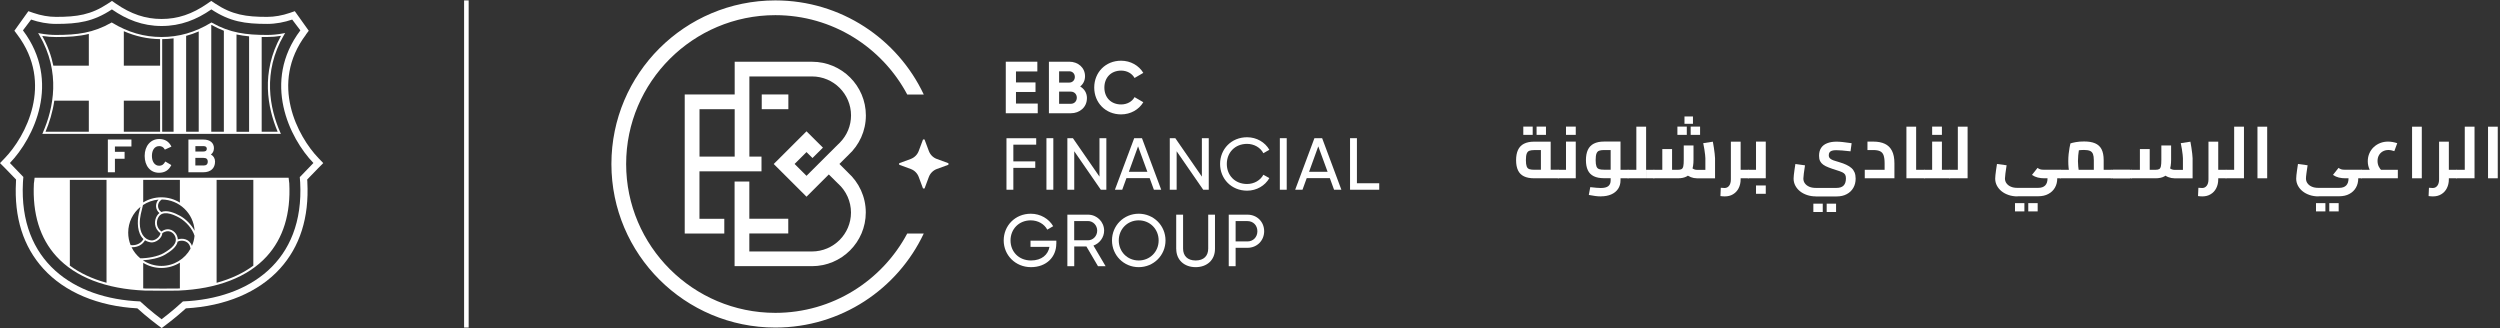 <svg width="548" height="72" viewBox="0 0 548 72" fill="none" xmlns="http://www.w3.org/2000/svg">
<rect x="0" y="0" width="548" height="72" fill="#333333" stroke="none"/>
<g clip-path="url(#clip0_16294_665)">
<path d="M102.73 0.09H101.73V71.8H102.73V0.09Z" fill="white"/>
<path d="M65.71 38.79C65.79 39.57 65.74 39.54 65.8 39.99C66.72 57.3 54.66 65.46 40.1 66.07C37.87 68.15 35.42 69.98 35.42 69.98C35.42 69.98 32.96 68.15 30.73 66.07C16.16 65.47 4.11 57.29 5.03 39.99C5.08 39.53 5.03 39.56 5.12 38.79C4.28 37.91 2.9 36.46 2.17 35.73C7.39 30.3 13.49 17.9 5.03 6.66L6.82 4.29C8.51 4.87 10.39 5.24 12.28 5.24C17.14 5.24 20.45 4.76 24.53 2.06C27.75 4.29 31.25 5.7 35.43 5.7C39.61 5.7 43.11 4.3 46.33 2.06C50.41 4.76 53.72 5.24 58.58 5.24C60.47 5.24 62.35 4.87 64.05 4.29L65.84 6.66C57.37 17.91 63.47 30.31 68.7 35.73C67.97 36.46 66.59 37.9 65.75 38.79M67.04 7.59L67.68 6.74L64.62 2.45L63.52 2.83C61.87 3.4 60.15 3.7 58.56 3.7C53.93 3.7 50.9 3.25 47.17 0.78L46.3 0.2L45.44 0.8C42.14 3.09 38.95 4.16 35.42 4.16C31.89 4.16 28.71 3.09 25.4 0.8L24.54 0.2L23.67 0.78C19.94 3.25 16.91 3.7 12.28 3.7C10.68 3.7 8.97 3.4 7.32 2.83L6.22 2.45L3.15 6.74L3.79 7.59C11.89 18.36 5.54 30 1.05 34.66L0 35.75L1.07 36.82C1.65 37.4 2.67 38.46 3.52 39.35V39.49C3.52 39.58 3.52 39.66 3.5 39.81V39.91C3.08 47.68 5.1 54.07 9.51 58.91C14.18 64.05 21.48 67.12 30.11 67.59C32.25 69.54 34.42 71.15 34.52 71.23L35.44 71.91L36.36 71.22C36.46 71.15 38.62 69.53 40.75 67.59C49.38 67.12 56.68 64.05 61.35 58.91C65.75 54.07 67.78 47.67 67.37 39.91V39.81C67.34 39.66 67.34 39.58 67.34 39.49V39.35C68.19 38.46 69.21 37.4 69.79 36.82L70.86 35.75L69.81 34.66C65.32 30 58.97 18.34 67.07 7.59" fill="white"/>
<path d="M15.31 39.42H23.35V61.98C20.24 61.13 17.53 59.87 15.31 58.22V39.41V39.42ZM30.79 45.35C30.66 45.89 30.52 46.35 30.42 46.83C30.05 48.55 30.05 51.13 31.45 52.4C30.97 53.26 30.09 53.75 29.01 53.75C28.88 53.75 28.75 53.75 28.63 53.72C28.29 52.88 28.1 51.96 28.1 50.99C28.1 48.71 29.15 46.67 30.79 45.34M34.75 43.75C33.91 44.67 34.08 46.01 34.95 46.7C34.75 46.85 34.56 47.05 34.41 47.3C33.77 48.32 33.68 50.03 35.17 51.11C35.08 51.96 33.94 52.8 33.15 52.7C31.46 52.48 30.67 50.92 30.64 48.99C30.62 47.56 31.02 46.31 31.34 44.95C32.33 44.29 33.5 43.86 34.75 43.75ZM31.39 39.42H39.43V44.41C38.25 43.68 36.86 43.25 35.38 43.25C33.9 43.25 32.56 43.66 31.39 44.37V39.41V39.42ZM42.65 50.57C41.96 49.25 40.71 48 39.51 47.33C38.24 46.62 36.57 45.97 35.37 46.47C34.46 45.9 34.3 44.48 35.45 43.73C39.29 43.76 42.43 46.77 42.66 50.57M47.48 39.42H55.53V58.23C53.3 59.88 50.6 61.14 47.48 61.99V39.42ZM42.07 53.9C41.57 52.36 39.97 52.13 38.98 52.48C38.97 52.21 38.9 51.93 38.78 51.64C38.39 50.72 37.06 49.59 35.38 50.75C34.15 49.82 34.22 48.4 34.77 47.54C35.62 46.2 37.54 46.73 39.3 47.72C40.73 48.52 42.22 50.18 42.64 51.69C42.57 52.47 42.37 53.22 42.07 53.91M35.38 58.29C33.88 58.29 32.48 57.83 31.32 57.05C32.86 56.98 34.9 56.59 36.17 55.83C37.4 55.1 38.7 54.18 38.94 52.96C39.83 52.51 41.54 52.72 41.76 54.52C40.52 56.76 38.13 58.29 35.38 58.29ZM39.44 63.22C39.3 63.22 39.16 63.24 39.01 63.24C36.99 63.27 34.68 63.26 32.14 63.24H31.82C31.68 63.24 31.53 63.22 31.39 63.21V57.62C32.56 58.33 33.92 58.74 35.38 58.74C36.84 58.74 38.25 58.31 39.43 57.58V63.22H39.44ZM28.83 54.19H29.01C30.21 54.19 31.23 53.64 31.79 52.67C32.15 52.9 32.58 53.06 33.09 53.13C34.1 53.26 35.51 52.26 35.59 51.11C36.98 50.13 38.05 51.02 38.38 51.79C39.02 53.32 37.67 54.42 35.94 55.45C34.6 56.25 32.27 56.63 30.75 56.62C29.95 55.96 29.29 55.13 28.83 54.18M7.56 39.17C7.54 39.43 7.52 39.56 7.5 39.7C7.48 39.82 7.46 39.95 7.43 40.19C7.09 46.85 8.75 52.23 12.37 56.2C16.52 60.75 23.24 63.35 31.82 63.7H32.15C33.58 63.7 34.93 63.72 36.2 63.72C37.2 63.72 38.14 63.72 39.03 63.7C47.6 63.35 54.32 60.75 58.47 56.2C62.09 52.23 63.75 46.85 63.41 40.18C63.39 39.95 63.37 39.82 63.35 39.7C63.33 39.56 63.31 39.43 63.29 39.17L63.27 38.96H7.58L7.56 39.17Z" fill="white"/>
<path d="M9.25 7.88C10.29 8.04 11.31 8.12 12.28 8.12C14.96 8.12 17.26 7.98 19.47 7.44V14.39H11.69C11.26 12.27 10.48 10.08 9.25 7.87M19.47 28.88H9.98C10.8 26.92 11.54 24.61 11.9 22.07H19.47V28.88ZM27.14 22.07H35.09V28.88H27.14V22.07ZM27.14 6.84C29.7 7.96 32.32 8.54 35.09 8.58V14.4H27.14V6.84ZM35.55 8.58C36.4 8.58 37.22 8.51 38.05 8.4V28.88H35.55V8.58ZM40.8 7.86C41.73 7.61 42.65 7.29 43.56 6.89V28.87H40.8V7.86ZM46.32 5.48C46.32 5.48 46.34 5.48 46.35 5.46C47.28 5.98 48.18 6.39 49.07 6.74V28.88H46.31V5.48H46.32ZM51.84 7.55C52.73 7.74 53.65 7.88 54.6 7.97V28.89H51.84V7.55ZM57.36 8.11C57.75 8.11 58.15 8.11 58.56 8.11C59.55 8.11 60.57 8.03 61.6 7.86C57.11 15.91 58.66 23.66 60.86 28.87H57.36V8.11ZM9.42 29.02L9.28 29.34H61.57L61.43 29.02C59.16 23.81 57.46 15.88 62.25 7.67L62.51 7.23L62.01 7.33C60.85 7.55 59.69 7.66 58.57 7.66C53.9 7.66 50.43 7.22 46.48 4.99L46.36 4.92L46.24 4.99C42.77 7.09 39.23 8.11 35.41 8.11C31.59 8.11 28.07 7.09 24.6 4.99L24.49 4.92L24.37 4.99C20.42 7.22 16.95 7.66 12.28 7.66C11.19 7.66 10.04 7.55 8.85 7.34L8.36 7.25L8.61 7.68C13.4 15.87 11.69 23.8 9.42 29.01" fill="white"/>
<path d="M28.81 32.11V30.58H23.64V37.76H25.19V34.8H27.31V33.28H25.19V32.11H28.81Z" fill="white"/>
<path d="M34.88 32.02C35.44 32.02 35.84 32.26 36.1 32.74L36.13 32.8L37.57 32.14L37.54 32.07C37.03 31.02 36.12 30.47 34.9 30.47C33.02 30.47 31.71 31.99 31.71 34.17C31.71 36.35 32.94 37.87 34.85 37.87C36.1 37.87 36.99 37.32 37.52 36.24L37.55 36.18L36.24 35.4L36.2 35.47C35.83 36.09 35.48 36.33 34.89 36.33C33.94 36.33 33.3 35.47 33.3 34.18C33.3 32.89 33.9 32.03 34.88 32.03" fill="white"/>
<path d="M44.61 36.27H42.82V34.61H44.61C45.24 34.61 45.54 34.87 45.54 35.44C45.54 36.01 45.22 36.28 44.61 36.28M42.83 32.03H44.54C45.24 32.03 45.33 32.35 45.33 32.62C45.33 33.01 45.09 33.21 44.61 33.21H42.83V32.03ZM46.9 32.52C46.9 31.31 46.04 30.59 44.6 30.59H41.3V37.76H44.57C46.18 37.76 47.14 36.88 47.14 35.42C47.14 34.74 46.81 34.18 46.23 33.87C46.65 33.56 46.89 33.08 46.89 32.52" fill="white"/>
<path d="M227.472 22.699V24.825H220.467V13.525H227.385V15.662H222.701V18.069H226.984V20.162H222.701V22.699H227.472Z" fill="white"/>
<path d="M236.038 21.409C236.038 20.65 235.485 20.086 234.726 20.086H232.156V22.753H234.726C235.485 22.753 236.038 22.189 236.038 21.409ZM232.156 15.618V18.101H234.39C235.084 18.101 235.605 17.57 235.605 16.865C235.605 16.16 235.106 15.629 234.39 15.629H232.156V15.618ZM238.251 21.55C238.251 23.491 236.678 24.825 234.726 24.825H229.923V13.525H234.39C236.299 13.525 237.839 14.816 237.839 16.703C237.839 17.668 237.437 18.427 236.776 18.958C237.676 19.479 238.261 20.357 238.261 21.539L238.251 21.55Z" fill="white"/>
<path d="M239.855 19.186C239.855 15.878 242.317 13.308 245.744 13.308C247.815 13.308 249.647 14.36 250.612 15.976L248.693 17.093C248.14 16.095 247.045 15.477 245.754 15.477C243.531 15.477 242.078 17.017 242.078 19.197C242.078 21.376 243.531 22.894 245.754 22.894C247.045 22.894 248.162 22.276 248.693 21.29L250.612 22.406C249.658 24.022 247.826 25.074 245.744 25.074C242.317 25.074 239.855 22.493 239.855 19.197V19.186Z" fill="white"/>
<path d="M222.126 31.71V35.376H226.93V36.796H222.126V41.589H220.619V30.301H227.136V31.71H222.126Z" fill="white"/>
<path d="M230.888 30.29H229.38V41.589H230.888V30.29Z" fill="white"/>
<path d="M242.512 30.29V41.589H241.298L235.475 33.153V41.589H233.967V30.29H235.182L241.005 38.715V30.29H242.512Z" fill="white"/>
<path d="M251.502 37.653L249.463 32.079L247.446 37.653H251.513H251.502ZM252.011 39.052H246.915L245.993 41.589H244.388L248.617 30.29H250.32L254.538 41.589H252.933L252.011 39.052Z" fill="white"/>
<path d="M264.959 30.29V41.589H263.744L257.921 33.153V41.589H256.414V30.29H257.628L263.452 38.715V30.29H264.959Z" fill="white"/>
<path d="M267.442 35.939C267.442 32.686 269.904 30.084 273.363 30.084C275.445 30.084 277.288 31.168 278.242 32.827L276.93 33.586C276.291 32.35 274.913 31.537 273.352 31.537C270.695 31.537 268.917 33.456 268.917 35.939C268.917 38.423 270.695 40.331 273.352 40.331C274.903 40.331 276.28 39.529 276.93 38.303L278.242 39.041C277.299 40.7 275.456 41.795 273.363 41.795C269.904 41.795 267.442 39.182 267.442 35.939Z" fill="white"/>
<path d="M282.049 30.29H280.541V41.589H282.049V30.29Z" fill="white"/>
<path d="M291.006 37.653L288.967 32.079L286.95 37.653H291.016H291.006ZM291.526 39.052H286.43L285.508 41.589H283.903L288.121 30.29H289.813L294.031 41.589H292.426L291.504 39.052H291.526Z" fill="white"/>
<path d="M302.327 40.169V41.589H295.929V30.29H297.436V40.169H302.327Z" fill="white"/>
<path d="M231.538 53.431C231.538 56.304 229.402 58.56 225.986 58.56C222.57 58.56 220.011 55.925 220.011 52.704C220.011 49.483 222.505 46.848 225.954 46.848C228.079 46.848 229.923 47.965 230.855 49.581L229.565 50.34C228.925 49.126 227.548 48.301 225.943 48.301C223.319 48.301 221.508 50.242 221.508 52.704C221.508 55.166 223.308 57.096 226.008 57.096C228.35 57.096 229.749 55.805 230.042 54.114H225.889V52.758H231.549V53.431H231.538Z" fill="white"/>
<path d="M235.464 52.671H238.489C239.606 52.671 240.506 51.717 240.506 50.557C240.506 49.397 239.606 48.453 238.489 48.453H235.464V52.671ZM238.142 54.027H235.475V58.353H233.967V47.054H238.5C240.441 47.054 242.024 48.616 242.024 50.557C242.024 52.042 241.037 53.344 239.682 53.832L242.35 58.353H240.68L238.142 54.027Z" fill="white"/>
<path d="M253.974 52.704C253.974 50.221 252.076 48.301 249.604 48.301C247.132 48.301 245.234 50.221 245.234 52.704C245.234 55.187 247.132 57.096 249.604 57.096C252.076 57.096 253.974 55.176 253.974 52.704ZM243.748 52.704C243.748 49.451 246.318 46.848 249.604 46.848C252.89 46.848 255.481 49.451 255.481 52.704C255.481 55.957 252.89 58.56 249.604 58.56C246.318 58.56 243.748 55.946 243.748 52.704Z" fill="white"/>
<path d="M257.824 54.558V47.054H259.331V54.493C259.331 56.055 260.274 57.096 262.085 57.096C263.896 57.096 264.84 56.066 264.84 54.493V47.054H266.325V54.558C266.325 57.009 264.558 58.56 262.085 58.56C259.613 58.56 257.834 57.009 257.834 54.558H257.824Z" fill="white"/>
<path d="M275.618 50.687C275.618 49.397 274.697 48.464 273.45 48.464H270.847V52.921H273.45C274.697 52.921 275.618 51.967 275.618 50.698V50.687ZM277.104 50.687C277.104 52.736 275.532 54.32 273.45 54.32H270.847V58.353H269.34V47.054H273.45C275.532 47.054 277.104 48.616 277.104 50.687Z" fill="white"/>
<path d="M198.866 51.186C193.368 61.52 182.481 68.579 169.956 68.579C151.923 68.579 137.251 53.94 137.251 35.95C137.251 17.96 151.923 3.321 169.956 3.321C182.47 3.321 193.368 10.381 198.866 20.715H202.488C196.751 8.526 184.335 0.09 169.956 0.09C150.112 0.09 134.02 16.149 134.02 35.95C134.02 55.751 150.112 71.8 169.956 71.8C184.346 71.8 196.751 63.363 202.488 51.186H198.866Z" fill="white"/>
<path d="M199.647 37.045L197.098 36.113V35.777L199.636 34.844C200.438 34.541 201.078 33.912 201.382 33.098L202.325 30.572H202.661L203.605 33.109C203.908 33.912 204.537 34.551 205.35 34.844L207.899 35.777V36.113L205.35 37.045C204.548 37.349 203.908 37.978 203.605 38.781L202.661 41.318H202.325L201.382 38.781C201.078 37.978 200.449 37.338 199.636 37.045H199.647Z" fill="white"/>
<path d="M161.043 34.334H153.333V23.935H161.043V34.334ZM185.897 37.837L183.999 35.939L186.005 33.944C188.337 31.797 189.8 28.718 189.8 25.302C189.8 18.806 184.52 13.536 178.002 13.536H161.043V20.704H150.091V51.186H158.766V47.954H153.322V37.555H166.92V34.324H164.263V16.757H177.992C182.709 16.757 186.547 20.585 186.547 25.291C186.547 27.557 185.669 29.661 184.097 31.266L183.977 31.385C183.912 31.439 183.858 31.515 183.793 31.569L183.739 31.613L183.695 31.656L181.689 33.651L178.23 37.1L176.788 38.542L174.175 35.939L176.788 33.337L178.1 34.638L180.388 32.361L179.076 31.06L176.788 28.782L174.5 31.06L171.887 33.673L169.599 35.95L171.887 38.227L176.788 43.118L181.678 38.238L183.576 40.125L183.63 40.179L183.695 40.234C185.495 41.849 186.537 44.159 186.537 46.588C186.537 51.294 182.698 55.122 177.981 55.122H164.253V51.175H172.787V47.944H164.253V39.789H161.021V58.343H177.981C184.498 58.343 189.779 53.073 189.779 46.577C189.779 43.107 188.272 39.984 185.875 37.826L185.897 37.837Z" fill="white"/>
<path d="M172.808 20.704H166.974V23.935H172.808V20.704Z" fill="white"/>
<path d="M336.287 39.08C335.377 39.08 334.637 38.94 334.047 38.65C333.457 38.36 333.027 37.93 332.747 37.34C332.467 36.75 332.327 36.01 332.327 35.12C332.327 34.23 332.467 33.47 332.747 32.87C333.027 32.27 333.467 31.81 334.047 31.51C334.637 31.21 335.377 31.05 336.287 31.05H339.907V38.07H337.767V32.44L338.297 32.9H336.297C335.857 32.9 335.507 32.95 335.237 33.05C334.967 33.15 334.777 33.36 334.657 33.67C334.537 33.98 334.477 34.46 334.477 35.1C334.477 35.74 334.537 36.16 334.647 36.47C334.757 36.78 334.947 36.97 335.217 37.07C335.487 37.17 335.847 37.21 336.307 37.21H341.607V39.07H336.307L336.287 39.08ZM333.907 27.75H335.967V29.57H333.907V27.75ZM336.817 27.75H338.877V29.57H336.817V27.75ZM341.587 39.08V37.22C341.647 37.22 341.697 37.24 341.737 37.28C341.777 37.32 341.807 37.39 341.837 37.47C341.867 37.56 341.887 37.66 341.897 37.77C341.907 37.88 341.917 38.01 341.917 38.15C341.917 38.29 341.917 38.42 341.897 38.54C341.887 38.66 341.867 38.76 341.837 38.84C341.807 38.92 341.777 38.98 341.737 39.02C341.697 39.06 341.647 39.08 341.587 39.08Z" fill="white"/>
<path d="M341.587 39.08C341.527 39.08 341.477 39.06 341.437 39.02C341.397 38.98 341.367 38.92 341.337 38.84C341.307 38.76 341.297 38.66 341.277 38.54C341.277 38.42 341.257 38.29 341.257 38.16C341.257 37.97 341.267 37.81 341.287 37.67C341.307 37.53 341.347 37.43 341.387 37.35C341.427 37.27 341.497 37.23 341.567 37.23V39.09L341.587 39.08ZM341.587 39.08V37.22H344.517L343.267 38.26V31.04H345.407V39.07H341.587V39.08ZM343.267 27.75H345.407V29.57H343.267V27.75Z" fill="white"/>
<path d="M350.887 43.05C350.487 43.05 350.077 43.02 349.647 42.96C349.217 42.9 348.757 42.82 348.267 42.73L348.587 41.02C349.117 41.08 349.577 41.13 349.947 41.16C350.317 41.19 350.637 41.21 350.887 41.21C351.657 41.21 352.207 41.07 352.547 40.79C352.887 40.51 353.057 40.1 353.057 39.54V32.51L353.587 32.89H351.587C351.147 32.89 350.797 32.94 350.527 33.04C350.257 33.14 350.067 33.35 349.947 33.66C349.827 33.97 349.767 34.45 349.767 35.09C349.767 35.73 349.827 36.15 349.937 36.46C350.047 36.77 350.237 36.96 350.507 37.06C350.777 37.16 351.137 37.2 351.597 37.2H353.067V39.06H351.597C350.687 39.06 349.947 38.92 349.357 38.63C348.767 38.34 348.337 37.91 348.057 37.32C347.777 36.73 347.637 35.99 347.637 35.1C347.637 34.21 347.777 33.45 348.057 32.85C348.337 32.25 348.777 31.79 349.357 31.49C349.947 31.19 350.687 31.03 351.597 31.03H355.217V39.53C355.217 40.25 355.037 40.88 354.677 41.41C354.317 41.94 353.817 42.34 353.177 42.62C352.527 42.9 351.777 43.04 350.897 43.04M355.207 37.22H356.887V39.08H355.207V37.22ZM356.887 39.08V37.22C356.947 37.22 356.997 37.24 357.037 37.28C357.077 37.32 357.107 37.39 357.137 37.47C357.167 37.56 357.187 37.66 357.197 37.77C357.207 37.88 357.217 38.01 357.217 38.15C357.217 38.29 357.217 38.42 357.197 38.54C357.187 38.66 357.167 38.76 357.137 38.84C357.107 38.92 357.077 38.98 357.037 39.02C356.997 39.06 356.947 39.08 356.887 39.08Z" fill="white"/>
<path d="M356.887 39.08C356.827 39.08 356.777 39.06 356.737 39.02C356.697 38.98 356.667 38.92 356.637 38.84C356.607 38.76 356.587 38.66 356.577 38.54C356.567 38.42 356.557 38.29 356.557 38.15C356.557 37.96 356.567 37.8 356.587 37.66C356.607 37.53 356.647 37.42 356.687 37.34C356.737 37.26 356.797 37.22 356.867 37.22V39.08H356.887ZM356.887 37.22H358.697V39.08H356.887V37.22ZM358.687 27.77H360.827V39.08H358.687V27.77ZM360.837 37.22H362.517V39.08H360.837V37.22ZM362.517 39.08V37.22C362.577 37.22 362.637 37.24 362.677 37.28C362.717 37.32 362.747 37.39 362.777 37.47C362.797 37.56 362.817 37.66 362.827 37.77C362.837 37.88 362.847 38.01 362.847 38.15C362.847 38.29 362.847 38.42 362.827 38.54C362.817 38.66 362.797 38.76 362.777 38.84C362.757 38.92 362.727 38.98 362.677 39.02C362.637 39.06 362.577 39.08 362.517 39.08Z" fill="white"/>
<path d="M362.517 39.08C362.457 39.08 362.407 39.06 362.367 39.02C362.327 38.98 362.297 38.92 362.267 38.84C362.237 38.76 362.217 38.66 362.207 38.54C362.197 38.42 362.187 38.29 362.187 38.16C362.187 37.97 362.197 37.81 362.217 37.67C362.237 37.54 362.277 37.43 362.317 37.35C362.367 37.27 362.427 37.23 362.497 37.23V39.09L362.517 39.08ZM362.517 39.08V37.22H364.857L364.377 37.72V32.68H366.517V39.08H362.517ZM366.517 39.08V37.22H367.817C368.157 37.22 368.417 37.17 368.597 37.07C368.777 36.97 368.907 36.76 368.977 36.45C369.047 36.14 369.077 35.66 369.077 35.03V31.88H371.217V35.03C371.217 35.98 371.097 36.75 370.857 37.35C370.617 37.95 370.247 38.39 369.747 38.66C369.247 38.94 368.597 39.08 367.807 39.08H366.507H366.517ZM367.687 27.75H369.747V29.57H367.687V27.75ZM369.237 25.53H371.097V27.13H369.237V25.53ZM371.927 39.08C371.487 39.08 371.057 39 370.627 38.83C370.197 38.66 369.797 38.42 369.437 38.09L370.747 36.73C370.957 36.9 371.157 37.03 371.347 37.11C371.537 37.19 371.727 37.23 371.927 37.23H374.917L373.817 38.24V34.69C373.817 34.52 373.797 34.26 373.757 33.91C373.717 33.56 373.667 33.17 373.597 32.73C373.527 32.29 373.447 31.84 373.347 31.38L375.457 31.06C375.537 31.44 375.607 31.87 375.677 32.35C375.747 32.83 375.807 33.27 375.857 33.69C375.907 34.11 375.937 34.45 375.937 34.69V39.09H371.917L371.927 39.08ZM370.597 27.75H372.657V29.57H370.597V27.75Z" fill="white"/>
<path d="M378.067 43.05C377.927 43.05 377.777 43.05 377.617 43.03C377.457 43.02 377.297 43 377.117 42.98L377.197 41.16C377.367 41.17 377.527 41.18 377.687 41.19C377.847 41.2 377.957 41.21 378.027 41.21C378.447 41.21 378.777 41.04 379.027 40.71C379.277 40.38 379.407 39.92 379.407 39.32V31.05H381.547V39.32C381.547 40.05 381.397 40.69 381.107 41.26C380.817 41.83 380.407 42.27 379.887 42.58C379.367 42.9 378.757 43.05 378.067 43.05ZM381.167 37.22H383.227V39.08H381.167V37.22ZM383.237 39.08V37.22C383.297 37.22 383.347 37.24 383.387 37.28C383.427 37.32 383.457 37.39 383.487 37.47C383.517 37.56 383.537 37.66 383.547 37.77C383.557 37.88 383.567 38.01 383.567 38.15C383.567 38.29 383.567 38.42 383.547 38.54C383.537 38.66 383.517 38.76 383.487 38.84C383.457 38.92 383.427 38.98 383.387 39.02C383.347 39.06 383.297 39.08 383.237 39.08Z" fill="white"/>
<path d="M383.237 39.08C383.177 39.08 383.127 39.06 383.087 39.02C383.047 38.98 383.017 38.92 382.987 38.84C382.957 38.76 382.947 38.66 382.927 38.54C382.927 38.42 382.917 38.29 382.917 38.16C382.917 37.97 382.927 37.81 382.947 37.67C382.967 37.54 383.007 37.43 383.047 37.35C383.087 37.27 383.157 37.23 383.227 37.23V39.09L383.237 39.08ZM383.237 39.08V37.22H386.167L384.917 38.26V31.04H387.057V39.07H383.227L383.237 39.08ZM384.917 40.66H387.057V42.48H384.917V40.66Z" fill="white"/>
<path d="M398.037 43.05C397.347 43.05 396.697 42.95 396.107 42.75C395.517 42.55 394.997 42.28 394.567 41.93C394.127 41.58 393.787 41.17 393.537 40.7C393.287 40.23 393.157 39.71 393.157 39.16C393.157 38.96 393.177 38.7 393.207 38.38C393.237 38.06 393.287 37.69 393.347 37.28C393.407 36.86 393.467 36.42 393.547 35.95L395.657 36.24C395.547 36.91 395.467 37.51 395.397 38.03C395.337 38.55 395.297 38.92 395.297 39.13C395.297 39.54 395.407 39.89 395.637 40.2C395.867 40.51 396.177 40.75 396.587 40.93C396.997 41.11 397.477 41.19 398.037 41.19H402.567C403.257 41.19 403.777 41.02 404.117 40.67C404.457 40.32 404.627 39.8 404.627 39.09C404.627 38.74 404.567 38.46 404.447 38.27C404.327 38.07 404.117 37.9 403.827 37.76C403.527 37.62 403.097 37.46 402.527 37.29C401.887 37.09 401.327 36.9 400.847 36.71C400.367 36.53 399.977 36.33 399.667 36.11C399.357 35.89 399.127 35.63 398.967 35.32C398.817 35.01 398.737 34.62 398.737 34.15C398.737 33.45 398.887 32.87 399.197 32.41C399.507 31.95 399.947 31.61 400.527 31.39C401.107 31.16 401.787 31.05 402.577 31.05C402.937 31.05 403.367 31.08 403.877 31.13C404.377 31.18 405.047 31.27 405.877 31.39L405.637 33.17C404.867 33.08 404.237 33.02 403.747 32.98C403.257 32.94 402.837 32.92 402.497 32.92C402.107 32.92 401.787 32.96 401.547 33.04C401.307 33.12 401.137 33.24 401.027 33.41C400.917 33.58 400.867 33.79 400.867 34.06C400.867 34.28 400.927 34.47 401.037 34.61C401.147 34.75 401.317 34.88 401.527 34.99C401.737 35.1 401.987 35.19 402.267 35.27C402.547 35.35 402.847 35.44 403.177 35.55C403.767 35.72 404.277 35.91 404.717 36.12C405.157 36.33 405.537 36.56 405.837 36.83C406.137 37.1 406.367 37.42 406.527 37.8C406.677 38.18 406.757 38.63 406.757 39.15C406.757 39.92 406.587 40.6 406.247 41.18C405.907 41.77 405.427 42.23 404.797 42.56C404.177 42.9 403.427 43.06 402.567 43.06H398.037V43.05ZM397.487 44.65H399.547V46.47H397.487V44.65ZM400.407 44.65H402.467V46.47H400.407V44.65Z" fill="white"/>
<path d="M408.757 39.08V37.22H414.567L413.107 38.48V35.79C413.107 35.03 413.027 34.45 412.877 34.03C412.727 33.61 412.467 33.32 412.107 33.15C411.747 32.98 411.257 32.89 410.647 32.89H409.347V31.04H410.647C411.627 31.04 412.467 31.2 413.147 31.52C413.837 31.84 414.357 32.35 414.717 33.05C415.077 33.75 415.257 34.66 415.257 35.79V39.07H408.757V39.08Z" fill="white"/>
<path d="M417.887 27.77H420.017V39.08H417.887V27.77ZM420.017 37.22H421.837V39.08H420.017V37.22ZM421.847 39.08V37.22C421.907 37.22 421.957 37.24 421.997 37.28C422.037 37.32 422.067 37.39 422.097 37.47C422.127 37.56 422.147 37.66 422.157 37.77C422.167 37.88 422.177 38.01 422.177 38.15C422.177 38.29 422.177 38.42 422.157 38.54C422.147 38.66 422.127 38.76 422.097 38.84C422.067 38.92 422.037 38.98 421.997 39.02C421.957 39.06 421.907 39.08 421.847 39.08Z" fill="white"/>
<path d="M421.847 39.08C421.787 39.08 421.737 39.06 421.697 39.02C421.657 38.98 421.627 38.92 421.597 38.84C421.567 38.76 421.557 38.66 421.537 38.54C421.537 38.42 421.517 38.29 421.517 38.15C421.517 37.96 421.527 37.8 421.547 37.66C421.567 37.53 421.607 37.42 421.647 37.34C421.697 37.26 421.757 37.22 421.827 37.22V39.08H421.847ZM421.847 39.08V37.22H424.777L423.527 38.26V31.04H425.667V39.07H421.847V39.08ZM423.527 27.75H425.667V29.57H423.527V27.75ZM425.667 37.22H427.347V39.08H425.667V37.22ZM427.347 39.08V37.22C427.407 37.22 427.467 37.24 427.507 37.28C427.547 37.32 427.577 37.39 427.607 37.47C427.627 37.56 427.647 37.66 427.657 37.77C427.667 37.88 427.677 38.01 427.677 38.15C427.677 38.29 427.677 38.42 427.657 38.54C427.647 38.66 427.627 38.76 427.607 38.84C427.587 38.92 427.557 38.98 427.507 39.02C427.467 39.06 427.407 39.08 427.347 39.08Z" fill="white"/>
<path d="M427.347 39.08C427.287 39.08 427.237 39.06 427.197 39.02C427.157 38.98 427.127 38.92 427.097 38.84C427.067 38.76 427.057 38.66 427.037 38.54C427.037 38.42 427.017 38.29 427.017 38.16C427.017 37.97 427.027 37.81 427.047 37.67C427.067 37.54 427.107 37.43 427.147 37.35C427.197 37.27 427.257 37.23 427.327 37.23V39.09L427.347 39.08ZM427.347 37.22H429.157V39.08H427.347V37.22ZM429.157 27.77H431.297V39.08H429.157V27.77Z" fill="white"/>
<path d="M442.227 43.05C441.537 43.05 440.887 42.95 440.297 42.75C439.707 42.55 439.187 42.28 438.757 41.93C438.317 41.58 437.977 41.17 437.727 40.7C437.477 40.23 437.347 39.71 437.347 39.16C437.347 38.96 437.367 38.7 437.397 38.38C437.427 38.06 437.477 37.69 437.537 37.27C437.597 36.85 437.657 36.41 437.737 35.94L439.847 36.23C439.737 36.9 439.657 37.5 439.587 38.02C439.527 38.54 439.487 38.91 439.487 39.12C439.487 39.52 439.597 39.88 439.827 40.19C440.057 40.5 440.367 40.74 440.777 40.92C441.187 41.1 441.667 41.18 442.227 41.18H446.757C447.447 41.18 447.967 41 448.307 40.65C448.647 40.3 448.817 39.79 448.817 39.11V38.5H450.947V39.11C450.947 39.88 450.777 40.55 450.437 41.14C450.097 41.73 449.617 42.19 448.987 42.52C448.367 42.86 447.617 43.02 446.757 43.02H442.227V43.05ZM441.687 44.52H443.747V46.34H441.687V44.52ZM444.597 44.52H446.657V46.34H444.597V44.52ZM448.117 39.08C447.627 39.08 447.157 39.03 446.697 38.92C446.247 38.81 445.817 38.62 445.407 38.34L446.627 36.8C446.797 36.92 446.947 37.01 447.087 37.06C447.217 37.12 447.367 37.16 447.537 37.18C447.697 37.2 447.897 37.21 448.117 37.21H451.657V39.07H448.117V39.08ZM451.647 39.08V37.22C451.697 37.22 451.747 37.24 451.787 37.28C451.827 37.32 451.857 37.39 451.887 37.47C451.907 37.56 451.927 37.66 451.947 37.77C451.957 37.88 451.967 38.01 451.967 38.15C451.967 38.29 451.967 38.42 451.947 38.54C451.927 38.66 451.907 38.76 451.887 38.84C451.867 38.92 451.837 38.98 451.787 39.02C451.747 39.06 451.697 39.08 451.647 39.08Z" fill="white"/>
<path d="M451.647 39.08C451.577 39.08 451.527 39.06 451.497 39.02C451.457 38.98 451.427 38.92 451.397 38.84C451.367 38.76 451.357 38.66 451.337 38.54C451.327 38.42 451.317 38.29 451.317 38.15C451.317 37.96 451.327 37.8 451.347 37.66C451.367 37.53 451.397 37.42 451.447 37.34C451.497 37.26 451.557 37.22 451.627 37.22V39.08H451.647ZM451.647 39.08V37.22H459.947L458.967 38.05V35.11C458.967 34.53 458.897 34.08 458.777 33.76C458.647 33.43 458.427 33.2 458.117 33.07C457.797 32.94 457.367 32.87 456.817 32.87C456.377 32.87 455.947 32.9 455.527 32.96C455.107 33.02 454.777 33.1 454.547 33.19L455.877 31.94C455.817 32.18 455.747 32.5 455.697 32.87C455.637 33.24 455.587 33.64 455.547 34.06C455.507 34.48 455.487 34.9 455.487 35.3C455.487 35.67 455.507 36.06 455.547 36.47C455.587 36.88 455.627 37.23 455.677 37.54C455.727 37.85 455.767 38.06 455.797 38.18L453.767 38.74C453.727 38.59 453.667 38.35 453.607 38C453.547 37.66 453.487 37.25 453.437 36.78C453.387 36.31 453.367 35.82 453.367 35.29C453.367 34.76 453.397 34.24 453.447 33.75C453.497 33.25 453.567 32.81 453.637 32.41C453.707 32.01 453.767 31.69 453.837 31.44C454.097 31.34 454.497 31.25 455.037 31.15C455.587 31.05 456.187 31.01 456.847 31.01C457.807 31.01 458.607 31.14 459.237 31.41C459.867 31.68 460.347 32.11 460.657 32.71C460.967 33.31 461.127 34.11 461.127 35.13V39.08H451.647ZM461.107 37.22H462.807V39.08H461.107V37.22ZM462.807 39.08V37.22C462.857 37.22 462.907 37.24 462.947 37.28C462.987 37.32 463.017 37.39 463.047 37.47C463.067 37.56 463.087 37.66 463.107 37.77C463.127 37.88 463.127 38.01 463.127 38.15C463.127 38.29 463.127 38.42 463.107 38.54C463.087 38.66 463.067 38.76 463.047 38.84C463.027 38.92 462.997 38.98 462.947 39.02C462.907 39.06 462.857 39.08 462.807 39.08Z" fill="white"/>
<path d="M462.807 39.08C462.747 39.08 462.697 39.06 462.657 39.02C462.617 38.98 462.587 38.92 462.557 38.84C462.527 38.76 462.507 38.66 462.497 38.54C462.497 38.42 462.487 38.29 462.487 38.15C462.487 37.96 462.497 37.8 462.517 37.66C462.537 37.52 462.577 37.42 462.617 37.34C462.667 37.26 462.727 37.22 462.797 37.22V39.08H462.807ZM462.807 37.22H466.807V39.08H462.807V37.22ZM466.807 39.08V37.22C466.867 37.22 466.917 37.24 466.957 37.28C466.997 37.32 467.027 37.39 467.057 37.47C467.087 37.56 467.107 37.66 467.117 37.77C467.117 37.88 467.127 38.01 467.127 38.15C467.127 38.29 467.127 38.42 467.117 38.54C467.107 38.66 467.087 38.76 467.057 38.84C467.027 38.92 466.997 38.98 466.957 39.02C466.917 39.06 466.867 39.08 466.807 39.08Z" fill="white"/>
<path d="M463.207 39.08C463.147 39.08 463.087 39.06 463.057 39.02C463.017 38.98 462.987 38.92 462.957 38.84C462.927 38.76 462.907 38.66 462.897 38.54C462.897 38.42 462.887 38.29 462.887 38.15C462.887 37.96 462.887 37.8 462.917 37.66C462.937 37.53 462.977 37.42 463.017 37.34C463.067 37.26 463.127 37.22 463.207 37.22V39.08ZM463.207 37.22H467.207V39.08H463.207V37.22ZM467.207 39.08V37.22C467.267 37.22 467.317 37.24 467.357 37.28C467.397 37.32 467.427 37.39 467.457 37.47C467.487 37.56 467.507 37.66 467.517 37.77C467.527 37.88 467.527 38.01 467.527 38.15C467.527 38.29 467.527 38.42 467.517 38.54C467.507 38.66 467.487 38.76 467.457 38.84C467.427 38.92 467.397 38.98 467.357 39.02C467.317 39.06 467.267 39.08 467.207 39.08Z" fill="white"/>
<path d="M467.207 39.08C467.137 39.08 467.087 39.06 467.057 39.02C467.017 38.98 466.987 38.92 466.957 38.84C466.927 38.76 466.907 38.66 466.897 38.54C466.897 38.42 466.877 38.29 466.877 38.15C466.877 37.96 466.887 37.8 466.907 37.66C466.927 37.52 466.967 37.42 467.007 37.34C467.057 37.26 467.117 37.22 467.187 37.22V39.08H467.207ZM467.207 39.08V37.22H469.547L469.067 37.72V32.68H471.217V39.08H467.207ZM471.207 39.08V37.22H472.497C472.837 37.22 473.097 37.17 473.287 37.07C473.467 36.97 473.597 36.76 473.667 36.45C473.737 36.14 473.767 35.66 473.767 35.03V31.88H475.907V35.03C475.907 35.98 475.787 36.75 475.547 37.35C475.307 37.95 474.937 38.39 474.437 38.66C473.937 38.94 473.287 39.08 472.497 39.08H471.207ZM476.617 39.08C476.177 39.08 475.747 39 475.307 38.83C474.877 38.67 474.477 38.42 474.117 38.09L475.427 36.73C475.637 36.9 475.837 37.03 476.027 37.11C476.217 37.19 476.407 37.23 476.607 37.23H479.597L478.497 38.24V34.69C478.497 34.52 478.477 34.26 478.437 33.91C478.397 33.57 478.347 33.17 478.277 32.73C478.207 32.29 478.127 31.84 478.027 31.38L480.137 31.06C480.207 31.44 480.287 31.87 480.357 32.35C480.427 32.82 480.487 33.27 480.537 33.69C480.587 34.11 480.617 34.44 480.617 34.69V39.09H476.597L476.617 39.08Z" fill="white"/>
<path d="M482.757 43.05C482.617 43.05 482.467 43.05 482.307 43.03C482.147 43.02 481.987 43 481.807 42.98L481.887 41.16C482.057 41.17 482.217 41.18 482.377 41.19C482.527 41.2 482.647 41.21 482.717 41.21C483.137 41.21 483.467 41.04 483.717 40.71C483.967 40.38 484.097 39.92 484.097 39.32V31.05H486.237V39.32C486.237 40.05 486.087 40.69 485.797 41.26C485.507 41.83 485.097 42.27 484.567 42.58C484.047 42.9 483.437 43.05 482.747 43.05M485.857 37.22H487.917V39.08H485.857V37.22ZM487.927 39.08V37.22C487.987 37.22 488.037 37.24 488.077 37.28C488.117 37.32 488.147 37.39 488.177 37.47C488.207 37.56 488.227 37.66 488.237 37.77C488.237 37.88 488.247 38.01 488.247 38.15C488.247 38.29 488.247 38.42 488.237 38.54C488.227 38.66 488.207 38.76 488.177 38.84C488.147 38.92 488.117 38.98 488.077 39.02C488.037 39.06 487.987 39.08 487.927 39.08Z" fill="white"/>
<path d="M487.927 39.08C487.867 39.08 487.817 39.06 487.777 39.02C487.737 38.98 487.707 38.92 487.677 38.84C487.647 38.76 487.627 38.66 487.617 38.54C487.607 38.42 487.597 38.29 487.597 38.16C487.597 37.97 487.597 37.81 487.627 37.67C487.647 37.54 487.687 37.43 487.727 37.35C487.777 37.27 487.837 37.23 487.907 37.23V39.09L487.927 39.08ZM487.927 37.22H489.737V39.08H487.927V37.22ZM489.727 27.77H491.877V39.08H489.727V27.77Z" fill="white"/>
<path d="M496.967 27.77H494.837V39.08H496.967V27.77Z" fill="white"/>
<path d="M508.207 43.05C507.517 43.05 506.867 42.95 506.277 42.75C505.687 42.55 505.167 42.28 504.737 41.93C504.297 41.58 503.957 41.17 503.707 40.7C503.457 40.23 503.327 39.71 503.327 39.16C503.327 38.96 503.347 38.7 503.377 38.38C503.407 38.06 503.457 37.69 503.517 37.27C503.577 36.85 503.637 36.41 503.717 35.94L505.827 36.23C505.717 36.9 505.637 37.5 505.567 38.02C505.497 38.54 505.467 38.91 505.467 39.12C505.467 39.52 505.577 39.88 505.807 40.19C506.027 40.5 506.347 40.74 506.757 40.92C507.167 41.1 507.647 41.18 508.207 41.18H512.737C513.427 41.18 513.947 41 514.287 40.65C514.627 40.3 514.797 39.79 514.797 39.11V38.5H516.927V39.11C516.927 39.88 516.757 40.55 516.417 41.14C516.077 41.73 515.597 42.19 514.967 42.52C514.347 42.86 513.597 43.02 512.737 43.02H508.207V43.05ZM507.667 44.52H509.727V46.34H507.667V44.52ZM510.577 44.52H512.637V46.34H510.577V44.52ZM514.097 39.08C513.607 39.08 513.137 39.03 512.677 38.92C512.227 38.81 511.797 38.62 511.387 38.34L512.607 36.8C512.777 36.92 512.927 37.01 513.067 37.06C513.197 37.12 513.347 37.16 513.517 37.18C513.687 37.2 513.877 37.21 514.097 37.21H517.637V39.07H514.097V39.08ZM517.637 39.08V37.22C517.687 37.22 517.737 37.24 517.777 37.28C517.817 37.32 517.847 37.39 517.877 37.47C517.897 37.56 517.917 37.66 517.937 37.77C517.957 37.88 517.957 38.01 517.957 38.15C517.957 38.29 517.957 38.42 517.937 38.54C517.917 38.66 517.897 38.76 517.877 38.84C517.857 38.92 517.827 38.98 517.777 39.02C517.737 39.06 517.687 39.08 517.637 39.08Z" fill="white"/>
<path d="M517.637 39.08C517.577 39.08 517.527 39.06 517.487 39.01C517.447 38.97 517.417 38.91 517.387 38.83C517.357 38.75 517.347 38.65 517.327 38.53C517.327 38.41 517.317 38.28 517.317 38.14C517.317 37.95 517.327 37.79 517.347 37.65C517.367 37.52 517.407 37.41 517.447 37.33C517.497 37.25 517.557 37.21 517.627 37.21V39.07L517.637 39.08ZM517.637 37.22H525.607V39.08H517.637V37.22ZM520.647 38.82C520.107 38.31 519.697 37.76 519.427 37.19C519.156 36.61 519.017 36 519.017 35.35C519.017 34.7 519.137 34.14 519.367 33.61C519.597 33.08 519.917 32.63 520.327 32.24C520.737 31.86 521.207 31.56 521.747 31.35C522.287 31.14 522.857 31.04 523.457 31.04C523.777 31.04 524.107 31.07 524.467 31.13C524.817 31.2 525.157 31.28 525.477 31.39L524.837 33.13C524.617 33.06 524.387 33 524.177 32.95C523.957 32.91 523.747 32.88 523.547 32.88C523.077 32.88 522.656 32.99 522.297 33.19C521.937 33.4 521.657 33.68 521.457 34.04C521.257 34.4 521.157 34.82 521.157 35.29C521.157 35.72 521.247 36.12 521.417 36.49C521.597 36.86 521.846 37.2 522.177 37.5L520.657 38.79L520.647 38.82Z" fill="white"/>
<path d="M530.857 27.77H528.727V39.08H530.857V27.77Z" fill="white"/>
<path d="M533.297 43.05C533.157 43.05 533.007 43.05 532.847 43.03C532.687 43.02 532.527 43 532.347 42.98L532.427 41.16C532.597 41.17 532.757 41.18 532.917 41.19C533.067 41.2 533.187 41.21 533.267 41.21C533.687 41.21 534.017 41.04 534.267 40.71C534.517 40.38 534.647 39.92 534.647 39.32V31.05H536.787V39.32C536.787 40.05 536.637 40.69 536.347 41.26C536.057 41.83 535.647 42.27 535.127 42.58C534.607 42.9 533.997 43.05 533.307 43.05M536.407 37.22H538.467V39.08H536.407V37.22ZM538.467 39.08V37.22C538.527 37.22 538.577 37.24 538.617 37.28C538.657 37.32 538.687 37.39 538.717 37.47C538.747 37.56 538.767 37.66 538.777 37.77C538.787 37.88 538.797 38.01 538.797 38.15C538.797 38.29 538.797 38.42 538.777 38.54C538.767 38.66 538.747 38.76 538.717 38.84C538.687 38.92 538.657 38.98 538.617 39.02C538.577 39.06 538.527 39.08 538.467 39.08Z" fill="white"/>
<path d="M538.467 39.08C538.407 39.08 538.357 39.06 538.317 39.02C538.277 38.98 538.247 38.92 538.217 38.84C538.187 38.76 538.167 38.66 538.157 38.54C538.147 38.42 538.137 38.29 538.137 38.16C538.137 37.97 538.147 37.81 538.167 37.67C538.187 37.54 538.227 37.43 538.267 37.35C538.317 37.27 538.377 37.23 538.447 37.23V39.09L538.467 39.08ZM538.467 37.22H540.277V39.08H538.467V37.22ZM540.277 27.77H542.417V39.08H540.277V27.77Z" fill="white"/>
<path d="M547.507 27.77H545.377V39.08H547.507V27.77Z" fill="white"/>
</g>
<defs>
<clipPath id="clip0_16294_665">
<rect width="548" height="72" fill="white"/>
</clipPath>
</defs>
</svg>
